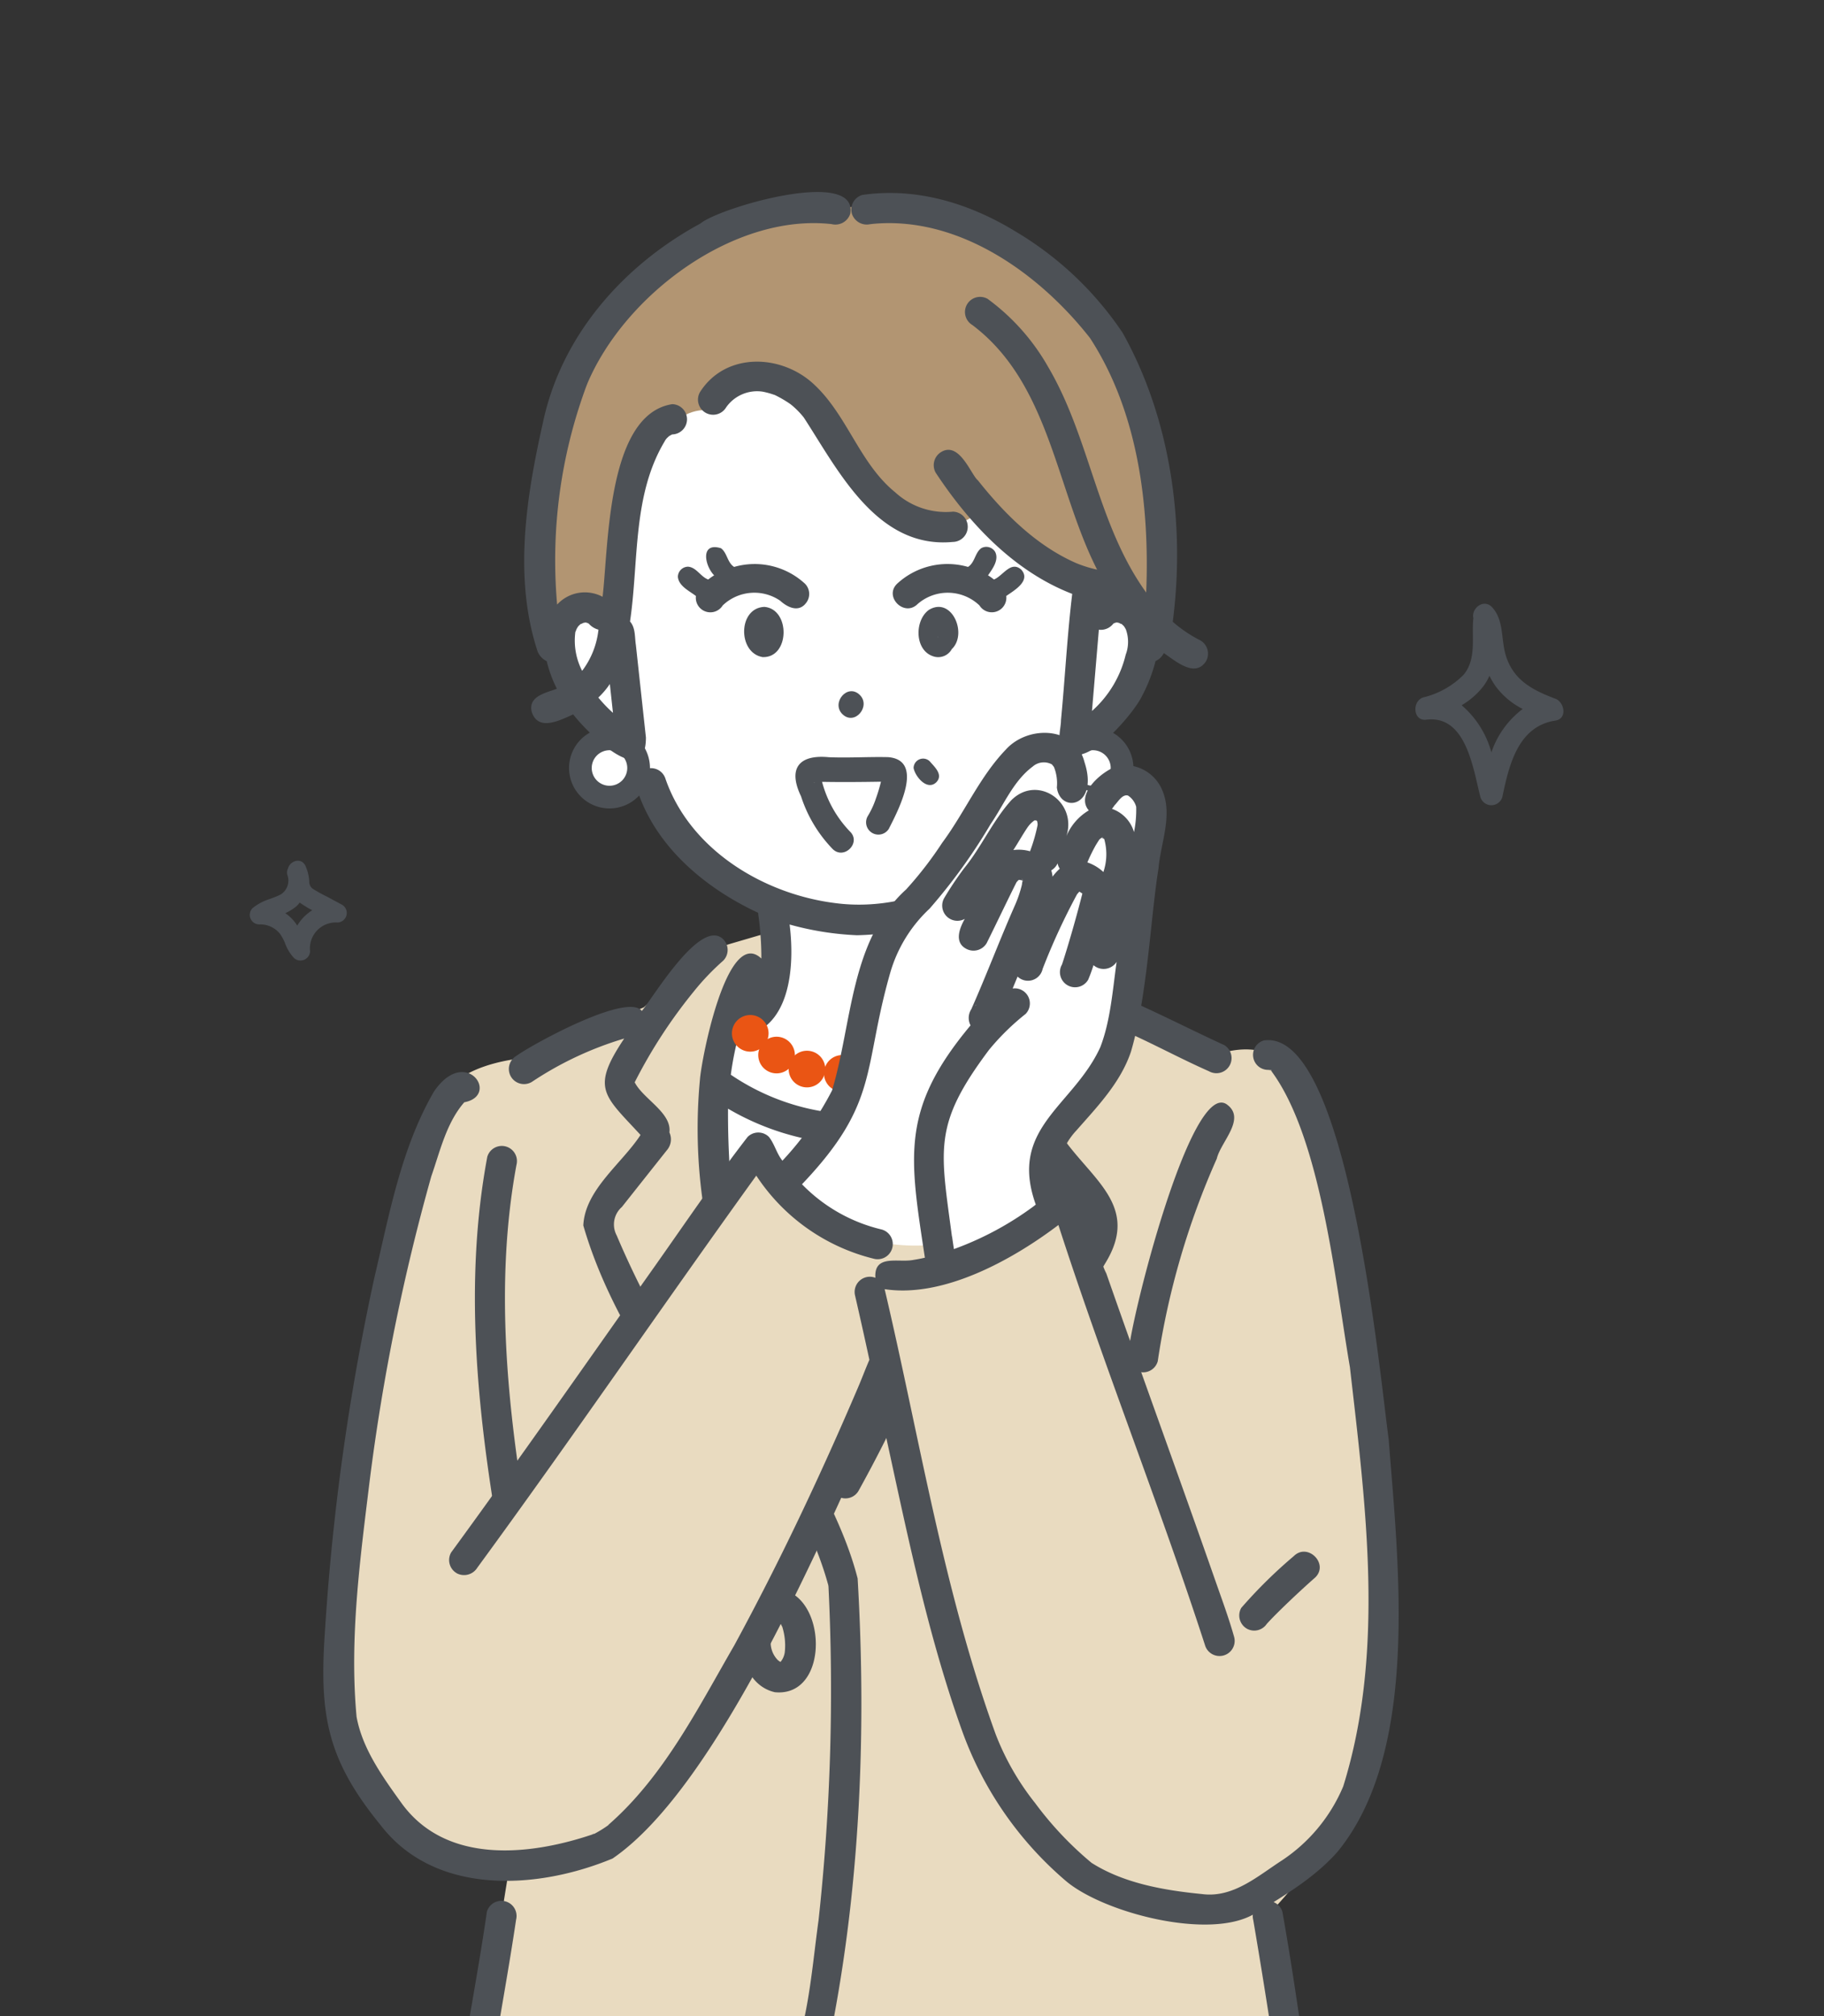 <svg xmlns="http://www.w3.org/2000/svg" xmlns:xlink="http://www.w3.org/1999/xlink" width="190" height="210" viewBox="0 0 190 210">
  <rect x="0" y="0" width="190" height="210" fill="#333333" stroke="none"/>
  <defs>
    <clipPath id="clip-path">
      <rect id="長方形_623" data-name="長方形 623" width="190" height="210" transform="translate(8580 17330)" fill="none" stroke="#707070" stroke-width="1"/>
    </clipPath>
    <clipPath id="clip-path-2">
      <rect id="長方形_609" data-name="長方形 609" width="136.857" height="246.671" fill="none"/>
    </clipPath>
  </defs>
  <g id="マスクグループ_83" data-name="マスクグループ 83" transform="translate(-8580 -17330)" clip-path="url(#clip-path)">
    <g id="グループ_859" data-name="グループ 859" transform="translate(8606 17350)">
      <g id="グループ_837" data-name="グループ 837" transform="translate(0 0)" clip-path="url(#clip-path-2)">
        <path id="パス_1139" data-name="パス 1139" d="M97.4,329.7s.4,20.24,3.271,27.1,9.53,21.517,9.53,21.517,13.083-27.728,14.118-36.635,1.365-10.613,1.365-10.613S113.677,339.111,97.4,329.7" transform="translate(-49.414 -236.83)" fill="#fff"/>
        <path id="パス_1140" data-name="パス 1140" d="M51.777,599.831h81.164c1.648-13.954,1.683-30.909.035-40.825l-82.01.708s-.615,24.732.542,35.151c.124,1.115.01,3.119.267,4.966" transform="translate(-25.774 -353.16)" fill="#e9dbc0"/>
        <path id="パス_1141" data-name="パス 1141" d="M64.026,297.408l-6.773,1.985-6.838,5.983-12.577,5.293s-4.971.372-7.394,2.8-8.922,32.426-11.332,49.719c-1.957,14.033-.434,31.6,17.338,31.6,0,0-3.972,23.131-4.3,36.38l5.283.788,54.259.131s16.286,5.025,28.049-2.845l-4.406-29.244A40.9,40.9,0,0,0,127,375.187c1.212-15.062-5.1-58.484-8.7-62.941s-9.054-1.577-9.054-1.577L95,304.807l-3.854-6.173-7.834-1.226.485,5.77,2.583,3.074S84.287,338.97,69.1,358.33c0,0-10.1-14.574-11.085-31.674s1.5-20.68,1.5-20.68,5.66-3.161,4.512-8.568" transform="translate(-9.364 -220.445)" fill="#e9dbc0"/>
        <path id="パス_1142" data-name="パス 1142" d="M71.593,198.591s-5.028-3.4-5.436,1.767,7.1,10.74,7.1,10.74,1.029,6.618,5.933,10.918a38.319,38.319,0,0,0,9.153,6.109S89.76,238.861,83.8,238.84l-2.26,8s12.288,9.94,28.284,1.369l1.057-10.61s-4.063-2-3.261-10.514c0,0,11.309-5.465,12.648-16.3,0,0,9.746-5.853,7.242-10.993s-6.9-2.148-6.9-2.148,1.615-29.123-24.4-31.191-24.622,32.139-24.622,32.139" transform="translate(-33.555 -153.962)" fill="#fff"/>
        <path id="パス_1143" data-name="パス 1143" d="M92.461,144.219s-12.124-3.107-24.579,10.758-6.549,34.406-6.549,34.406,1.128-3.62,7.1-3.54c0,0,1.441-21.382,9.958-20.532,0,0,2.272-6.182,7.348-2.386S99.2,181.9,106.23,175.987l11.214,7.7,7.133,5.262s3.637-13.52-1.61-25.577-17.739-21-30.507-19.153" transform="translate(-30.406 -142.578)" fill="#b29572"/>
        <path id="パス_1144" data-name="パス 1144" d="M69.887,259.843a3.045,3.045,0,1,0,3.06-3.031h-.015a3.038,3.038,0,0,0-3.045,3.031" transform="translate(-35.456 -199.85)" fill="#fff"/>
        <path id="パス_1145" data-name="パス 1145" d="M71.741,262.839a4.214,4.214,0,1,1,4.227-4.214,4.215,4.215,0,0,1-4.227,4.214m0-6.063a1.85,1.85,0,1,0,1.862,1.849,1.85,1.85,0,0,0-1.862-1.849" transform="translate(-34.264 -198.631)" fill="#4d5156"/>
        <path id="パス_1146" data-name="パス 1146" d="M178.191,259.843a3.045,3.045,0,1,1-3.06-3.031h.015a3.038,3.038,0,0,1,3.045,3.031" transform="translate(-87.311 -199.85)" fill="#fff"/>
        <path id="パス_1147" data-name="パス 1147" d="M173.957,262.839a4.214,4.214,0,1,1,4.227-4.214,4.215,4.215,0,0,1-4.227,4.214m0-6.063a1.85,1.85,0,1,0,1.862,1.849,1.85,1.85,0,0,0-1.862-1.849" transform="translate(-86.121 -198.631)" fill="#4d5156"/>
        <path id="パス_1148" data-name="パス 1148" d="M129.231,144.649c-.3.043.239-.029.238-.028,8.971-.838,17.355,5.173,22.623,11.893,5.019,7.719,6.216,17.469,5.851,26.506-5.117-7.1-5.825-16.033-10.2-23.477a22.566,22.566,0,0,0-6.322-7.114,1.577,1.577,0,0,0-1.591,2.723c8.065,6.077,8.7,17.03,13,25.482a12.94,12.94,0,0,1-2.173-.676c-4.143-1.813-7.467-5.124-10.248-8.628-.7-.552-1.916-4.1-3.824-2.945a1.6,1.6,0,0,0-.566,2.157c3.506,5.309,8.176,10.288,14.218,12.619-.526,4.359-.748,8.774-1.17,13.152,0,1-.535,2.24.394,2.99,1.862,2.671,7.227-3.724,8.048-5.507a16.351,16.351,0,0,0,1.407-3.637,1.723,1.723,0,0,0,.859-.834c1.2.8,3.249,2.637,4.4.85a1.6,1.6,0,0,0-.566-2.157,13.782,13.782,0,0,1-2.9-1.955c1.319-10.126-.2-21.126-5.222-30.1a34.832,34.832,0,0,0-11.125-10.533c-4.806-2.944-10.328-4.639-15.979-3.825a1.581,1.581,0,0,0-1.1,1.939,1.626,1.626,0,0,0,1.94,1.1m25.33,41.589a.428.428,0,0,0-.044.035c.037-.042.075-.081.11-.126-.032.041-.053.07-.066.091m1.266,3.219a11.373,11.373,0,0,1-3.524,5.907q.358-4.234.717-8.468a1.639,1.639,0,0,0,1.5-.621.17.17,0,0,0,.036-.02.766.766,0,0,1,.509-.108c-.271,0-.092.019.07.042.016.029.258.14.246.1a3,3,0,0,0,.235.22,2.979,2.979,0,0,1,.218.358,3.8,3.8,0,0,1,0,2.589m1.734-16.629c-.01-.071-.037-.288,0,0" transform="translate(-64.548 -141.301)" fill="#4d5156"/>
        <path id="パス_1149" data-name="パス 1149" d="M59.441,189.019a1.941,1.941,0,0,0,.962,1.047,13.285,13.285,0,0,0,1.056,2.868c-1.15.44-3.064.788-2.6,2.463.694,2.013,2.952.808,4.3.212,1.412,1.828,7.564,8.07,7.578,2.407q-.524-4.822-1.047-9.643c-.13-.819-.024-1.781-.609-2.439.94-6.394.223-13.28,3.716-18.946-.112.165-.124.183-.1.148a1.679,1.679,0,0,1,.782-.69,1.577,1.577,0,0,0,0-3.153c-6.8,1.061-6.623,14.709-7.256,20.066a3.92,3.92,0,0,0-4.735.808,52.289,52.289,0,0,1,3.08-22.852l-.008.011c3.87-9.382,15.335-17.938,25.525-16.785a1.621,1.621,0,0,0,1.94-1.1c.8-4.824-13.644-.625-15.624,1.044-8.03,4.35-14.5,11.688-16.4,20.765-1.73,7.686-3.068,16.121-.557,23.768m13.752-22.442-.106.083c.006-.022.056-.054.106-.083m-11.439,6.148c.008-.065.043-.3,0,0m3.337,16.689c.049-.12.026-.062,0,0m.73,4.5-.046-.058a8.363,8.363,0,0,0,1.2-1.412q.163,1.5.326,3.005a14.7,14.7,0,0,1-1.478-1.536m-2.459-6.822c.017-.061.166-.4.116-.315a3.042,3.042,0,0,1,.225-.372,2.828,2.828,0,0,0,.235-.22c-.014.039.229-.071.246-.1.162-.023.341-.037.07-.041a.767.767,0,0,1,.509.107c.086.06-.049-.054-.076-.107a2.02,2.02,0,0,0,1.1.739,8.616,8.616,0,0,1-1.7,4.291,6.883,6.883,0,0,1-.715-3.983" transform="translate(-29.453 -141.196)" fill="#4d5156"/>
        <path id="パス_1150" data-name="パス 1150" d="M71.269,181.87c.2-.283.058-.135,0,0" transform="translate(-36.157 -161.749)" fill="#4d5156"/>
        <path id="パス_1151" data-name="パス 1151" d="M121.336,195.84a1.577,1.577,0,0,0,0-3.153,7.805,7.805,0,0,1-6.016-2.014c-3.676-2.979-4.949-7.9-8.346-11.135-3.38-3.283-9.294-3.547-11.995.7a1.577,1.577,0,0,0,2.723,1.591,3.934,3.934,0,0,1,3.811-1.642c-.024-.055-.357-.06,0,0a7.962,7.962,0,0,1,1.319.375,12.258,12.258,0,0,1,1.527.893c.049.033.38.3.093.066a8.889,8.889,0,0,1,1.338,1.35c3.566,5.466,7.617,13.732,15.544,12.967m-18.7-15.353a1.012,1.012,0,0,1,.2.076c-.046-.019-.19-.074-.2-.076" transform="translate(-48.067 -159.391)" fill="#4d5156"/>
        <path id="パス_1152" data-name="パス 1152" d="M167.476,267.084c-.158.231-.075.129,0,0" transform="translate(-84.919 -205.061)" fill="#4d5156"/>
        <path id="パス_1153" data-name="パス 1153" d="M126.734,247.121c-1.277-1.251-3.005.824-1.812,2,1.277,1.251,3.005-.824,1.812-2" transform="translate(-63.173 -194.737)" fill="#4d5156"/>
        <path id="パス_1154" data-name="パス 1154" d="M50.077,383.32a1.577,1.577,0,0,0,3.04-.838c-2.092-12.307-3.452-25.208-1.149-37.656a1.577,1.577,0,0,0-3.04-.838c-2.437,13.033-1.063,26.369,1.149,39.332" transform="translate(-24.168 -243.498)" fill="#4d5156"/>
        <path id="パス_1155" data-name="パス 1155" d="M210.018,436.664a1.573,1.573,0,0,0,2.081-.474c.945-1.065,3.468-3.457,5.054-4.845,1.46-1.415-.778-3.666-2.23-2.229a50.2,50.2,0,0,0-5.469,5.391,1.59,1.59,0,0,0,.566,2.157" transform="translate(-106.154 -287.03)" fill="#4d5156"/>
        <path id="パス_1156" data-name="パス 1156" d="M57.18,313.647a35.7,35.7,0,0,1,9.656-4.541c-3.5,5.232-2.135,5.878,1.7,10.044-1.939,2.97-5.8,5.719-5.961,9.432,2.527,8.727,7.9,16.585,13.262,23.851a1.577,1.577,0,0,0,2.23-2.23c-.591-.769-1.383-1.834-1.982-2.677A94.216,94.216,0,0,1,66.05,329.613a2.421,2.421,0,0,1,.542-2.961q2.337-2.951,4.677-5.9a1.732,1.732,0,0,0,.274-1.868c.267-2.052-2.745-3.488-3.615-5.219a52.64,52.64,0,0,1,6.158-9.464,25.565,25.565,0,0,1,3.063-3.206,1.583,1.583,0,0,0,0-2.229c-2.32-2.266-7.139,5.814-8.477,7.471-1.5-1.947-11.277,3.393-13.089,4.688a1.577,1.577,0,0,0,1.591,2.723m10.716-.019a.22.22,0,0,1,0-.036.22.22,0,0,1,0,.036m-.052.169c.005,0,.02-.02.037-.049-.007.029-.018.049-.037.049m.071-.107.01-.018c.008.022,0,.034-.01.018m-.018-.1a.164.164,0,0,1,0-.027v.027" transform="translate(-27.813 -220.932)" fill="#4d5156"/>
        <path id="パス_1157" data-name="パス 1157" d="M159.933,303.316c-1.116-.385-2.527-1.106-3.659-.429q-1.491-3.025-3.226-5.921a1.577,1.577,0,1,0-2.723,1.591,71.233,71.233,0,0,1,5.72,11.632c-1.182,2.059-2.623,3.971-3.9,5.979a1.441,1.441,0,0,0-.184,1.054,1.618,1.618,0,0,0-.362,2.26,1.635,1.635,0,0,0,.135.163c1.722,2.245,3.6,4.381,5.226,6.694a2.188,2.188,0,0,1,.3.734c-.014-.021.014.246.012.314-.015.375-.025.159-.012.1-2.266,6.686-8.232,11.272-12.585,16.6q-3.488,3.888-6.574,8.111a1.583,1.583,0,0,0,.566,2.157,1.62,1.62,0,0,0,2.157-.566c5.427-7.848,13.355-14.057,18.235-22.331,3.731-6.006-1.379-8.733-4.529-13.329,1.348-1.682,2.411-3.613,3.655-5.382a4.429,4.429,0,0,0,1-2.721,16.207,16.207,0,0,0-1.514-4.149c4.237,1.429,8.135,3.727,12.221,5.529a1.577,1.577,0,0,0,1.591-2.723c-3.858-1.774-7.63-3.744-11.555-5.37m-3.886,6.883v0a.007.007,0,0,1,0,.006v0m0,.007v0c.024.1.024.1,0,0m.006-.031,0,0q.038-.143,0,0" transform="translate(-69.959 -219.824)" fill="#4d5156"/>
        <path id="パス_1158" data-name="パス 1158" d="M103.8,222.214a1.52,1.52,0,0,0,0-2.124,7.729,7.729,0,0,0-7.387-1.753c-.726-.469-.713-1.467-1.371-1.948-2.154-.667-1.724,1.783-.711,2.824a6.017,6.017,0,0,0-.615.435c-.8-.289-1.228-1.271-2.1-1.336a1.072,1.072,0,0,0-1.062,1.062c.092.962,1.19,1.458,1.881,1.991a1.513,1.513,0,0,0,2.787.985,4.763,4.763,0,0,1,5.981-.5c.7.637,1.8,1.232,2.6.37m-8.2-.24c.073-.058.1-.069,0,0m2.273-.9h0" transform="translate(-45.942 -179.285)" fill="#4d5156"/>
        <path id="パス_1159" data-name="パス 1159" d="M106.671,228.9c-2.775.1-2.8,4.8-.185,5.234,2.84.093,2.907-5,.185-5.234m.043,3.206h0" transform="translate(-53.043 -185.688)" fill="#4d5156"/>
        <path id="パス_1160" data-name="パス 1160" d="M144.9,233.3c1.675-1.595-.014-5.515-2.386-4.083-1.5,1.076-1.5,4.126.362,4.808a1.614,1.614,0,0,0,2.023-.725m-1.452-1.289a.449.449,0,0,1,.011.081c-.022-.081-.019-.1-.011-.081m-.119-.057h0" transform="translate(-71.751 -185.693)" fill="#4d5156"/>
        <path id="パス_1161" data-name="パス 1161" d="M149.373,218.594c-1.1-.975-1.9.641-2.853,1.024a6.022,6.022,0,0,0-.615-.435c.461-.669,1.169-1.6.742-2.443a1.072,1.072,0,0,0-1.453-.381c-.655.485-.647,1.478-1.372,1.948a7.726,7.726,0,0,0-7.388,1.753c-1.393,1.346.739,3.488,2.124,2.124a4.779,4.779,0,0,1,6.454.134,1.516,1.516,0,0,0,2.792-.985c.838-.584,2.594-1.585,1.566-2.739m-8.426,2.426c.063-.013.049-.007,0,0m2.782.4c.058.026.08.037,0,0" transform="translate(-68.986 -179.256)" fill="#4d5156"/>
        <path id="パス_1162" data-name="パス 1162" d="M142.069,261.263a.992.992,0,0,0-1.682.7c.174.908,1.413,2.394,2.361,1.49.76-.782-.161-1.588-.679-2.187" transform="translate(-71.222 -201.966)" fill="#4d5156"/>
        <path id="パス_1163" data-name="パス 1163" d="M196.056,333.918c-3.775-2.792-10.175,22.882-10.267,25.89a1.577,1.577,0,0,0,3.041.838,81.449,81.449,0,0,1,6.15-21.1c.409-1.744,3.074-4.139,1.077-5.624" transform="translate(-94.231 -238.86)" fill="#4d5156"/>
        <path id="パス_1164" data-name="パス 1164" d="M107.448,447.382c5.272.519,5.495-8.457,1.594-10.4-5.805-2.141-7.065,9.141-1.594,10.4m1.02-5.883a.253.253,0,0,0-.006-.034.155.155,0,0,1,.006.034m-.719-1.672v0c.012-.02.022-.036.028-.045l-.03.049m.033-.027.009-.011a.188.188,0,0,1-.03.036.2.2,0,0,1,.021-.025m0-.028h0l0,0v0m.005-.01h0m-.717,1.91c-.005.011-.049.275-.011.086a4.887,4.887,0,0,1,.669-1.894,1.792,1.792,0,0,1,.158.148,1.585,1.585,0,0,1,.279.459c.021-.037.062.13.09.154-.008-.008-.013-.015-.02-.023a6.471,6.471,0,0,1,.237,2.723c.007-.055.014-.11.021-.165a2.021,2.021,0,0,1-.452,1.067c-.042-.024-.084-.049-.125-.071,0,.009.011.019.016.03-.01-.034-.129-.091-.126-.109a2.614,2.614,0,0,1-.736-2.407" transform="translate(-52.736 -291.12)" fill="#4d5156"/>
        <path id="パス_1165" data-name="パス 1165" d="M112.578,444.475a1.294,1.294,0,0,1-.07-.132c0,.014.012.065.07.132" transform="translate(-57.077 -294.989)" fill="#4d5156"/>
        <path id="パス_1166" data-name="パス 1166" d="M111.78,451.654a.79.79,0,0,0,.11.079c-.044-.076-.117-.1-.11-.079" transform="translate(-56.708 -298.694)" fill="#4d5156"/>
        <path id="パス_1167" data-name="パス 1167" d="M122.348,435.765c.009.091.016.148.02.17-.007-.057-.012-.114-.02-.17" transform="translate(-62.07 -290.637)" fill="#4d5156"/>
        <path id="パス_1168" data-name="パス 1168" d="M112.154,541.495c0-.007.009-.015.014-.022-.016-.012-.128.084-.162.22a1.815,1.815,0,0,1,.148-.2" transform="translate(-56.824 -344.264)" fill="#4d5156"/>
        <path id="パス_1169" data-name="パス 1169" d="M81.315,396.234c3.332-15.959,4.045-32.61,3.09-48.857-1.912-7.46-6.637-13.805-9.233-21.032a90,90,0,0,1-4.268-27.9,27.09,27.09,0,0,0,24.388,1.538,116.843,116.843,0,0,1-7.81,25.176,126.042,126.042,0,0,1-5.719,11.524,1.577,1.577,0,0,0,2.723,1.591c7.026-12.667,12.273-26.5,14.406-40.861a59.25,59.25,0,0,0,.5-14.2,1.577,1.577,0,0,0-2.619-1.165,27.466,27.466,0,0,1-.039-5.072c4.576-2.771,8.617-6.854,10.272-12.031a1.591,1.591,0,0,0-1.1-1.94c-1.362-.345-1.935.9-2.276,1.978l.034-.049c-3.494,8.09-12.864,13.246-21.569,12.1-7.484-.93-15.142-5.554-17.7-12.93a1.577,1.577,0,0,0-3.04.838c1.842,6.091,7.1,10.507,12.689,13.1,0,.067.006.133.015.2a32.143,32.143,0,0,1,.319,4.564c-3.563-3.369-6.243,10.43-6.4,12.616a54.3,54.3,0,0,0,.3,12.744c.769,6.095,1.571,12.241,3.537,18.086,2.456,7.574,7.442,14.151,9.535,21.837,0-.027-.005-.049-.008-.084,0,.057.043.338.028.254a221.092,221.092,0,0,1-1.035,34.706c-.8,5.777-1.112,11.984-3.92,17.2,0,.055-.145.168-.167.237a.075.075,0,0,1,0-.017,25.779,25.779,0,0,1-11.819,9.561l.017-.007a34.024,34.024,0,0,1-19.739,2.307c.517-9.873,2.674-19.564,4.12-29.324a1.577,1.577,0,0,0-3.04-.838c-1.513,10.455-3.941,20.836-4.26,31.428,0,1.552,1.759,1.67,2.923,1.878-1.028,10.059.288,20.187.838,30.243a1.577,1.577,0,0,0,3.153,0c-.588-9.927-1.745-19.883-.924-29.832,13.443,1.127,30.14-5.457,33.8-19.578M97.241,272.817c-.066.049-.123.094,0,0m-12.883,7.562a27.076,27.076,0,0,0,9.159-1.809c.142,3.79-.373,8.479,2.913,11.134-.067,2.173-.255,4.341-.535,6.5a23.852,23.852,0,0,1-24.7-1.295,31.391,31.391,0,0,1,.763-3.9c5.459-.624,5.921-7.3,5.362-11.746a30.961,30.961,0,0,0,7.035,1.117M75.052,402.064c.059-.077.038-.049,0,0" transform="translate(-21.068 -202.964)" fill="#4d5156"/>
        <path id="パス_1170" data-name="パス 1170" d="M218.643,564.645c-.268.049-.289.1-.21.084a1.484,1.484,0,0,1,.21-.084" transform="translate(-110.796 -356.021)" fill="#4d5156"/>
        <path id="パス_1171" data-name="パス 1171" d="M172.956,528.6c-1.388-8.311-2.4-16.688-3.886-24.979a1.577,1.577,0,0,0-3.04.838c1.6,9.35,2.994,18.842,4.3,28.2l-.008.007c0-.035-.021-.024-.024.022a1.739,1.739,0,0,0-.221.226,2.067,2.067,0,0,0-.739.2l.025-.005c-11.43,3.8-27.263,2.847-38.517-1.334a24.22,24.22,0,0,1-4.824-2.754c.127.12.159.151.142.136a15.257,15.257,0,0,1-2.284-2.3c-1.435-1.459-3.633.721-2.23,2.23,9.347,10.5,32.709,10.794,45.622,8.008,1.149,8.7.579,17.652-.462,26.358.061,1.733-1.45,4.425.674,5.246a1.594,1.594,0,0,0,1.94-1.1c1.435-10.409,2.381-21.037.871-31.491a2.434,2.434,0,0,0,1.145-.669c3.046-.71,1.971-4.615,1.521-6.832m-2.66,4.171a.288.288,0,0,0,.018-.076.676.676,0,0,1-.019.077" transform="translate(-61.486 -324.485)" fill="#4d5156"/>
        <path id="パス_1172" data-name="パス 1172" d="M123.764,265.034a9.016,9.016,0,0,1-.844,1.791,1.282,1.282,0,0,0,2.212,1.293c.985-1.938,3.753-7.163-.064-7.474-2.06-.049-4.123.094-6.184.007-3.125-.3-4.282,1.182-2.893,4.068a14.159,14.159,0,0,0,3.3,5.5c1.178,1.156,2.991-.654,1.812-1.812a11.821,11.821,0,0,1-2.92-5.19c2.046.037,4.089.019,6.135-.015a16.763,16.763,0,0,1-.557,1.834m-6.472-1.765.155-.014-.007.007a.675.675,0,0,1-.148.006" transform="translate(-58.551 -201.779)" fill="#4d5156"/>
        <path id="パス_1173" data-name="パス 1173" d="M87.867,561.328c-.178.072-.162.066-.107.044Z" transform="translate(-44.504 -354.338)" fill="#4d5156"/>
        <path id="パス_1174" data-name="パス 1174" d="M105.8,317.1a1.908,1.908,0,1,1-1.909-1.908h0A1.908,1.908,0,0,1,105.8,317.1" transform="translate(-51.741 -229.467)" fill="#ea5514"/>
        <path id="パス_1175" data-name="パス 1175" d="M111.361,321.693a1.908,1.908,0,1,1-1.909-1.908h0a1.908,1.908,0,0,1,1.908,1.908" transform="translate(-54.56 -231.798)" fill="#ea5514"/>
        <path id="パス_1176" data-name="パス 1176" d="M117.787,324.654a1.908,1.908,0,1,1-1.909-1.908h0a1.908,1.908,0,0,1,1.908,1.908" transform="translate(-57.82 -233.3)" fill="#ea5514"/>
        <path id="パス_1177" data-name="パス 1177" d="M125.255,325.565a1.908,1.908,0,1,1-1.908-1.908,1.908,1.908,0,0,1,1.908,1.908" transform="translate(-61.61 -233.762)" fill="#ea5514"/>
        <path id="パス_1178" data-name="パス 1178" d="M132.472,325.565a1.908,1.908,0,1,1-1.908-1.908,1.908,1.908,0,0,1,1.908,1.908" transform="translate(-65.271 -233.762)" fill="#ea5514"/>
        <path id="パス_1179" data-name="パス 1179" d="M139.147,324.654a1.908,1.908,0,1,1-1.908-1.908,1.908,1.908,0,0,1,1.908,1.908" transform="translate(-68.657 -233.3)" fill="#ea5514"/>
        <path id="パス_1180" data-name="パス 1180" d="M144.91,321.693A1.908,1.908,0,1,1,143,319.785a1.908,1.908,0,0,1,1.908,1.908" transform="translate(-71.581 -231.798)" fill="#ea5514"/>
        <path id="パス_1181" data-name="パス 1181" d="M150.078,317.1a1.908,1.908,0,1,1-1.909-1.908h0a1.908,1.908,0,0,1,1.908,1.908" transform="translate(-74.202 -229.467)" fill="#ea5514"/>
        <path id="パス_1182" data-name="パス 1182" d="M138.221,305.931s-2.06-5.567,1.048-8.036,5.757-6.027,6.615-12.575,3.045-19.5,3.045-19.5-.944-5.291-4.411-3.161l-1.694.972-2.225-.9s.376-6.016-5.79-3.005l-8.2,12.107s-5.514,5.338-6.629,9.1-1.956,13.966-5.587,17.5-4.92,5.046-4.92,5.046l-1.921,2.467s8.9,10.229,19.1,7.144,11.569-7.144,11.569-7.144" transform="translate(-54.564 -200.897)" fill="#fff"/>
        <path id="パス_1183" data-name="パス 1183" d="M76.767,343.25l-29.89,41.943s22.379,22.065,22.379,21.536,20.489-39.376,20.489-39.376l9.446,37.091,26.317-9.825-16.891-45.883s-8.97,6.387-12.746,7.144l-.38-2.589s-12.664,2.221-18.722-10.04" transform="translate(-23.782 -243.702)" fill="#e9dbc0"/>
        <path id="パス_1184" data-name="パス 1184" d="M152.518,313.916c-.122.138-.092.163,0,0" transform="translate(-77.335 -228.82)" fill="#4d5156"/>
        <path id="パス_1185" data-name="パス 1185" d="M42.958,343.067a1.621,1.621,0,0,0,2.157-.566c9.872-13.482,19.291-27.287,29.062-40.843A20.494,20.494,0,0,0,86.4,310.311a1.577,1.577,0,0,0,.838-3.041,17.036,17.036,0,0,1-8.3-4.711c8.1-8.511,6.3-11.93,9.193-22.029a14.7,14.7,0,0,1,4.1-6.681,58.72,58.72,0,0,0,6.349-8.793c1.39-2.027,2.38-4.507,4.385-6a1.759,1.759,0,0,1,2.006-.23,2.132,2.132,0,0,0,.191.209c-.272-.275-.036-.039.026.068a4.54,4.54,0,0,1,.3,2.133c.361,2.748,4.409,2.02,2.876-2.652-.956-3.744-5.887-3.864-8.193-1.3-2.728,2.836-4.294,6.565-6.631,9.711a38.562,38.562,0,0,1-3.75,4.852c-5.851,5.306-5.6,13.894-7.722,20.942a32.3,32.3,0,0,1-5.167,7.314c-.614-.759-.8-1.7-1.4-2.47a1.57,1.57,0,0,0-2.229,0c-3.341,4.315-6.412,8.853-9.558,13.311-7.078,10.007-14.087,20.064-21.318,29.961a1.582,1.582,0,0,0,.565,2.159M75.9,298.332a.072.072,0,0,1-.006-.014l.006.014" transform="translate(-21.398 -199.205)" fill="#4d5156"/>
        <path id="パス_1186" data-name="パス 1186" d="M75.655,486.5c-.148.086-.094.058,0,0" transform="translate(-38.335 -316.374)" fill="#4d5156"/>
        <path id="パス_1187" data-name="パス 1187" d="M128.365,394.3c-.195.439-.069.16,0,0" transform="translate(-65.07 -269.599)" fill="#4d5156"/>
        <path id="パス_1188" data-name="パス 1188" d="M25.375,413.473v0c-.013.1-.049.456,0,0" transform="translate(-12.861 -279.328)" fill="#4d5156"/>
        <path id="パス_1189" data-name="パス 1189" d="M22.569,463.215v0c-.057-.537-.023-.148,0,0" transform="translate(-11.434 -304.425)" fill="#4d5156"/>
        <path id="パス_1190" data-name="パス 1190" d="M72.729,488.249c-.31.082-.271.1-.163.067a1.479,1.479,0,0,0,.163-.067" transform="translate(-36.775 -317.263)" fill="#4d5156"/>
        <path id="パス_1191" data-name="パス 1191" d="M215.874,326.941a.434.434,0,0,1,.053.031l-.031-.028Z" transform="translate(-109.518 -235.428)" fill="#4d5156"/>
        <path id="パス_1192" data-name="パス 1192" d="M215.438,326.842l-.02-.008c-.158.025-.088.018.02.008" transform="translate(-109.24 -235.374)" fill="#4d5156"/>
        <path id="パス_1193" data-name="パス 1193" d="M232.623,389.545l.012.086Z" transform="translate(-118.015 -267.188)" fill="#4d5156"/>
        <path id="パス_1194" data-name="パス 1194" d="M126.562,332.562c-.944-6.8-4.245-42.858-13.011-41.553a1.565,1.565,0,0,0,.484,3.065c-.02-.008-.035-.014-.057-.024a.33.33,0,0,0,.14.022c-.029-.015-.059-.032-.089-.049.1.083.236.038.36.029l-.242.035c.073,0,.354.034.139.065.135.1.246.195.055.049,5.173,6.956,6.667,22.053,8.173,30.792,0-.011.02.148.026.192-.006-.044-.011-.077-.014-.106,1.645,14.386,3.673,29.571-.7,43.625a17.281,17.281,0,0,1-6.364,7.7c-2.559,1.65-5.105,3.953-8.363,3.516-3.916-.384-8.136-1.114-11.492-3.252a35.531,35.531,0,0,1-5.863-6.208,27.265,27.265,0,0,1-4.105-7.139c-5.457-15.017-7.932-30.9-11.582-46.406,6.129.939,13.331-3.068,18.1-6.682,4.746,14.693,10.494,29.052,15.262,43.737a1.577,1.577,0,0,0,3.041-.838c-.559-1.981-1.281-3.924-1.96-5.867-3.734-10.686-7.626-21.316-11.357-32-1.2-2.236-1.834-9.126-4.572-9.225a7.615,7.615,0,0,1-.246-2.6,7.154,7.154,0,0,1,1.7-3.048c2.2-2.505,4.592-4.973,5.685-8.2,1.727-5.848,2.053-14.073,2.87-19.072.23-2.69,1.511-5.555.394-8.178a4.228,4.228,0,0,0-4.51-2.562c-1.607.4-4.613,2.935-3.143,4.668a5.672,5.672,0,0,0-2.331,2.674c1.15-3.556-3.022-6.46-5.744-3.73-1.916,2.118-3.09,4.84-4.9,7.07a34.623,34.623,0,0,0-2.095,3.132,1.583,1.583,0,0,0,2.153,2.152c-.538.955-1.122,2.417.119,3.1a1.594,1.594,0,0,0,2.157-.566c1.052-2.114,2.063-4.258,3.119-6.364.079-.066.164-.21.26-.232a1.653,1.653,0,0,1,.367.07c-.011.089-.024.188-.025.193.02-.274-.049.26-.049.257a13.033,13.033,0,0,1-.665,1.995c-1.6,3.612-2.99,7.319-4.592,10.93l.031-.033a1.656,1.656,0,0,0-.12,1.742c-7.313,8.757-6.363,13.629-4.757,24.2-.426.1-.858.18-1.292.246.2-.025.04,0-.07.011l.049-.007c-1.522.257-4.01-.608-3.843,1.844a1.584,1.584,0,0,0-2.113,1.869q.766,3.331,1.488,6.671c-.44,1.01-.819,2.05-1.261,3.061l.014-.032c-3.883,9.084-8.107,18.032-12.826,26.714-3.805,6.575-7.361,13.7-13.167,18.744l.144-.085a12.593,12.593,0,0,1-1.51.95l.068-.018c-6.683,2.316-15.528,3.322-20.207-3.168-1.947-2.707-4.083-5.662-4.677-9l.008.074c-.774-8.245.377-16.55,1.371-24.732v.006a217.141,217.141,0,0,1,6.409-31.627c.917-2.626,1.573-5.576,3.436-7.71,3.758-.7.153-5.961-3.158-1.12-3.431,5.907-4.669,12.859-6.221,19.441a245.3,245.3,0,0,0-5.154,37.049c-.572,8.544.291,13.155,5.821,19.93,5.689,7.395,16.353,6.719,24.162,3.468,11.089-7.6,22.072-33.885,27.9-46.585C76.1,340.8,78.26,352.134,82.13,362.935A36.938,36.938,0,0,0,93,378.611c3.974,3.3,15,6.158,19.617,3.341,3.037-1.843,6.2-3.713,8.586-6.4,8.663-10.522,6.349-30.119,5.359-42.989M99.244,265.423l-.037,0c.024-.008.039-.009.037,0m-1.234,1.087c.378-.372.788-1.161,1.389-1.013a2.04,2.04,0,0,1,.861,1.179,11.755,11.755,0,0,1-.228,2.633,3.639,3.639,0,0,0-2.3-2.425c.1-.117.189-.246.28-.374m-1.31,3.34h.028l-.006,0-.022-.006m.026.007.008,0c.039-.017.043-.007.029.006.082.02.159.049-.007.006a.062.062,0,0,1-.061.013l.032-.021m.148,0a.113.113,0,0,0,.008.049.062.062,0,0,1-.008-.049m.138.264c.018.031.019.046,0,0m-.948.526c.108-.184.225-.362.34-.542l-.016.014a1.068,1.068,0,0,1,.29-.226c.079.049.173.092.246.135a5.768,5.768,0,0,1-.086,3.44,4.528,4.528,0,0,0-1.668-1,17.051,17.051,0,0,1,.893-1.823m-3.991,1.917a1.421,1.421,0,0,0,.223.562,5.151,5.151,0,0,0-.751.829,3.247,3.247,0,0,0-.133-.657,1.68,1.68,0,0,0,.662-.734m-2.108-4.431h0m.09.025a.4.4,0,0,0,.076.019c-.007.01-.038,0-.076-.019m-.178-.1c-.008-.009-.014-.017-.01-.019l.01.019m-.963.8a2.774,2.774,0,0,1,.753-.77.828.828,0,0,1,.243.034,1,1,0,0,1,.071.476,17.872,17.872,0,0,1-.783,2.71,4.275,4.275,0,0,0-1.739-.126c.5-.761.942-1.567,1.454-2.323m-.854,5.4-.007,0c.033-.031.029-.024.007,0m-.01,0h-.005l0,0m-.063.061.026-.025h.006l-.032.026m.424-.049c-.114-.184-.008-.085,0,0m0,.008c.019-.082.019-.049.012.019l-.012-.019m.1.123h0c.075.04.072.068-.026-.012l.024.011m-4.946,12.922.056-.007a1.489,1.489,0,0,0-.208.121c.049-.037.094-.073.152-.113m-.363.288c-.021.021-.044.039-.064.062.019-.02.04-.039.064-.062m-2.13,23.819C79.846,302.209,79.1,299.777,84.921,292a25.036,25.036,0,0,1,3.82-3.753,1.571,1.571,0,0,0-1.352-2.648l.514-1.243a1.563,1.563,0,0,0,2.611-.8,68.04,68.04,0,0,1,3.594-7.789c0,.013.182-.208.228-.257a3.465,3.465,0,0,1,.315.2c-.586,2.328-1.49,5.479-2.119,7.387a1.577,1.577,0,0,0,2.723,1.592c.214-.5.394-1.008.557-1.52a1.613,1.613,0,0,0,2.409-.345c-.416,2.953-.643,6.178-1.709,8.906-2.817,6.14-9.584,8.382-6.713,16.373-.059.053-.278.221-.265.211a32.711,32.711,0,0,1-8.262,4.428c-.065-.437-.131-.874-.193-1.311m13.566-35.481c0-.09.012-.078,0,0m-64.532,21.6a.431.431,0,0,0,.049-.029.269.269,0,0,1-.049.029m79.026,82.323c-.085.011-.154.017,0,0m1.342-.335a.436.436,0,0,1,.072-.031.251.251,0,0,1-.072.031" transform="translate(-7.906 -202.635)" fill="#4d5156"/>
        <path id="パス_1195" data-name="パス 1195" d="M215.981,327l.026.022a.215.215,0,0,0-.026-.022" transform="translate(-109.572 -235.46)" fill="#4d5156"/>
        <path id="パス_1196" data-name="パス 1196" d="M215.787,326.88s.009.01.015.012l-.014-.012c.016,0-.024-.017-.029-.026l.022.02a.912.912,0,0,0-.1-.035.692.692,0,0,0,.1.041" transform="translate(-109.423 -235.376)" fill="#4d5156"/>
        <path id="パス_1197" data-name="パス 1197" d="M215.683,326.839h0" transform="translate(-109.42 -235.376)" fill="#4d5156"/>
        <path id="パス_1198" data-name="パス 1198" d="M215.61,326.8c-.01,0-.019-.013-.03-.014l.028.014" transform="translate(-109.369 -235.35)" fill="#4d5156"/>
        <path id="パス_1199" data-name="パス 1199" d="M215.675,326.833l-.007,0Z" transform="translate(-109.414 -235.372)" fill="#4d5156"/>
        <path id="パス_1200" data-name="パス 1200" d="M215.5,326.8a.347.347,0,0,0-.09-.006l.049.021.057-.009-.017-.006" transform="translate(-109.284 -235.351)" fill="#4d5156"/>
        <path id="パス_1201" data-name="パス 1201" d="M215.629,326.816l.019.007-.015-.007h0" transform="translate(-109.394 -235.364)" fill="#4d5156"/>
        <path id="パス_1202" data-name="パス 1202" d="M215.554,326.846a.791.791,0,0,0,.158.044c-.031-.017-.061-.034-.093-.049l-.065.006" transform="translate(-109.356 -235.377)" fill="#4d5156"/>
        <path id="パス_1203" data-name="パス 1203" d="M180.318,277.633l-.029-.006a.013.013,0,0,0-.007,0l.03.008Z" transform="translate(-91.461 -210.41)" fill="#4d5156"/>
        <path id="パス_1204" data-name="パス 1204" d="M179.711,277.95a.752.752,0,0,0-.082.087c.094-.084.1-.1.082-.087" transform="translate(-91.13 -210.571)" fill="#4d5156"/>
        <path id="パス_1205" data-name="パス 1205" d="M140.119,367l-.021,0a.051.051,0,0,0,.021,0" transform="translate(-71.075 -255.749)" fill="#4d5156"/>
        <path id="パス_1206" data-name="パス 1206" d="M261.063,238.142c-2.372-.9-4.378-1.927-5.165-4.521-.512-1.684-.171-3.637-1.415-5-.877-.957-2.21.113-1.957,1.145,0,.029-.013.053-.016.083-.173,1.958.354,4.149-1,5.791a8.8,8.8,0,0,1-4.206,2.365c-1.2.383-1.073,2.5.314,2.322,4.167-.522,4.878,5.128,5.639,8.062a1.192,1.192,0,0,0,2.281,0c.69-3.277,1.611-7.375,5.525-7.97,1.278-.194.955-1.918,0-2.281m-6.663,5.59a9.834,9.834,0,0,0-3.1-4.907,7.976,7.976,0,0,0,2.217-1.918,5.386,5.386,0,0,0,.681-1.151,7.612,7.612,0,0,0,.65,1.1,7.951,7.951,0,0,0,2.814,2.357,9.412,9.412,0,0,0-3.258,4.514" transform="translate(-125.047 -185.362)" fill="#4d5156"/>
        <path id="パス_1207" data-name="パス 1207" d="M3.93,284.042a1.7,1.7,0,0,1-.717,2.062,9.928,9.928,0,0,1-1.31.521,5.419,5.419,0,0,0-1.607.9.994.994,0,0,0,.7,1.682,2.638,2.638,0,0,1,2.161.968,4.828,4.828,0,0,1,.589,1.13,4.483,4.483,0,0,0,.879,1.4A1,1,0,0,0,6.3,292a2.7,2.7,0,0,1,2.853-2.992.993.993,0,0,0,.5-1.836L8.1,286.334a16.144,16.144,0,0,1-1.527-.842.915.915,0,0,1-.358-.764,4.58,4.58,0,0,0-.415-1.659c-.587-1.125-2.288-.13-1.7.994a5.324,5.324,0,0,1,.237,1.37A2.535,2.535,0,0,0,5.314,287a11.744,11.744,0,0,0,1.577.915l1.764.956.5-1.836a4.665,4.665,0,0,0-4.83,4.493c-.005.156,0,.313.007.469l1.682-.7a4.507,4.507,0,0,1-.726-1.357,4.526,4.526,0,0,0-1-1.441,4.628,4.628,0,0,0-3.3-1.273l.7,1.682a4.8,4.8,0,0,1,1.439-.644A5.261,5.261,0,0,0,4.9,287.3a3.768,3.768,0,0,0,.928-3.786.986.986,0,0,0-1.9.524" transform="translate(-0.001 -212.92)" fill="#4d5156"/>
      </g>
    </g>
  </g>
</svg>
